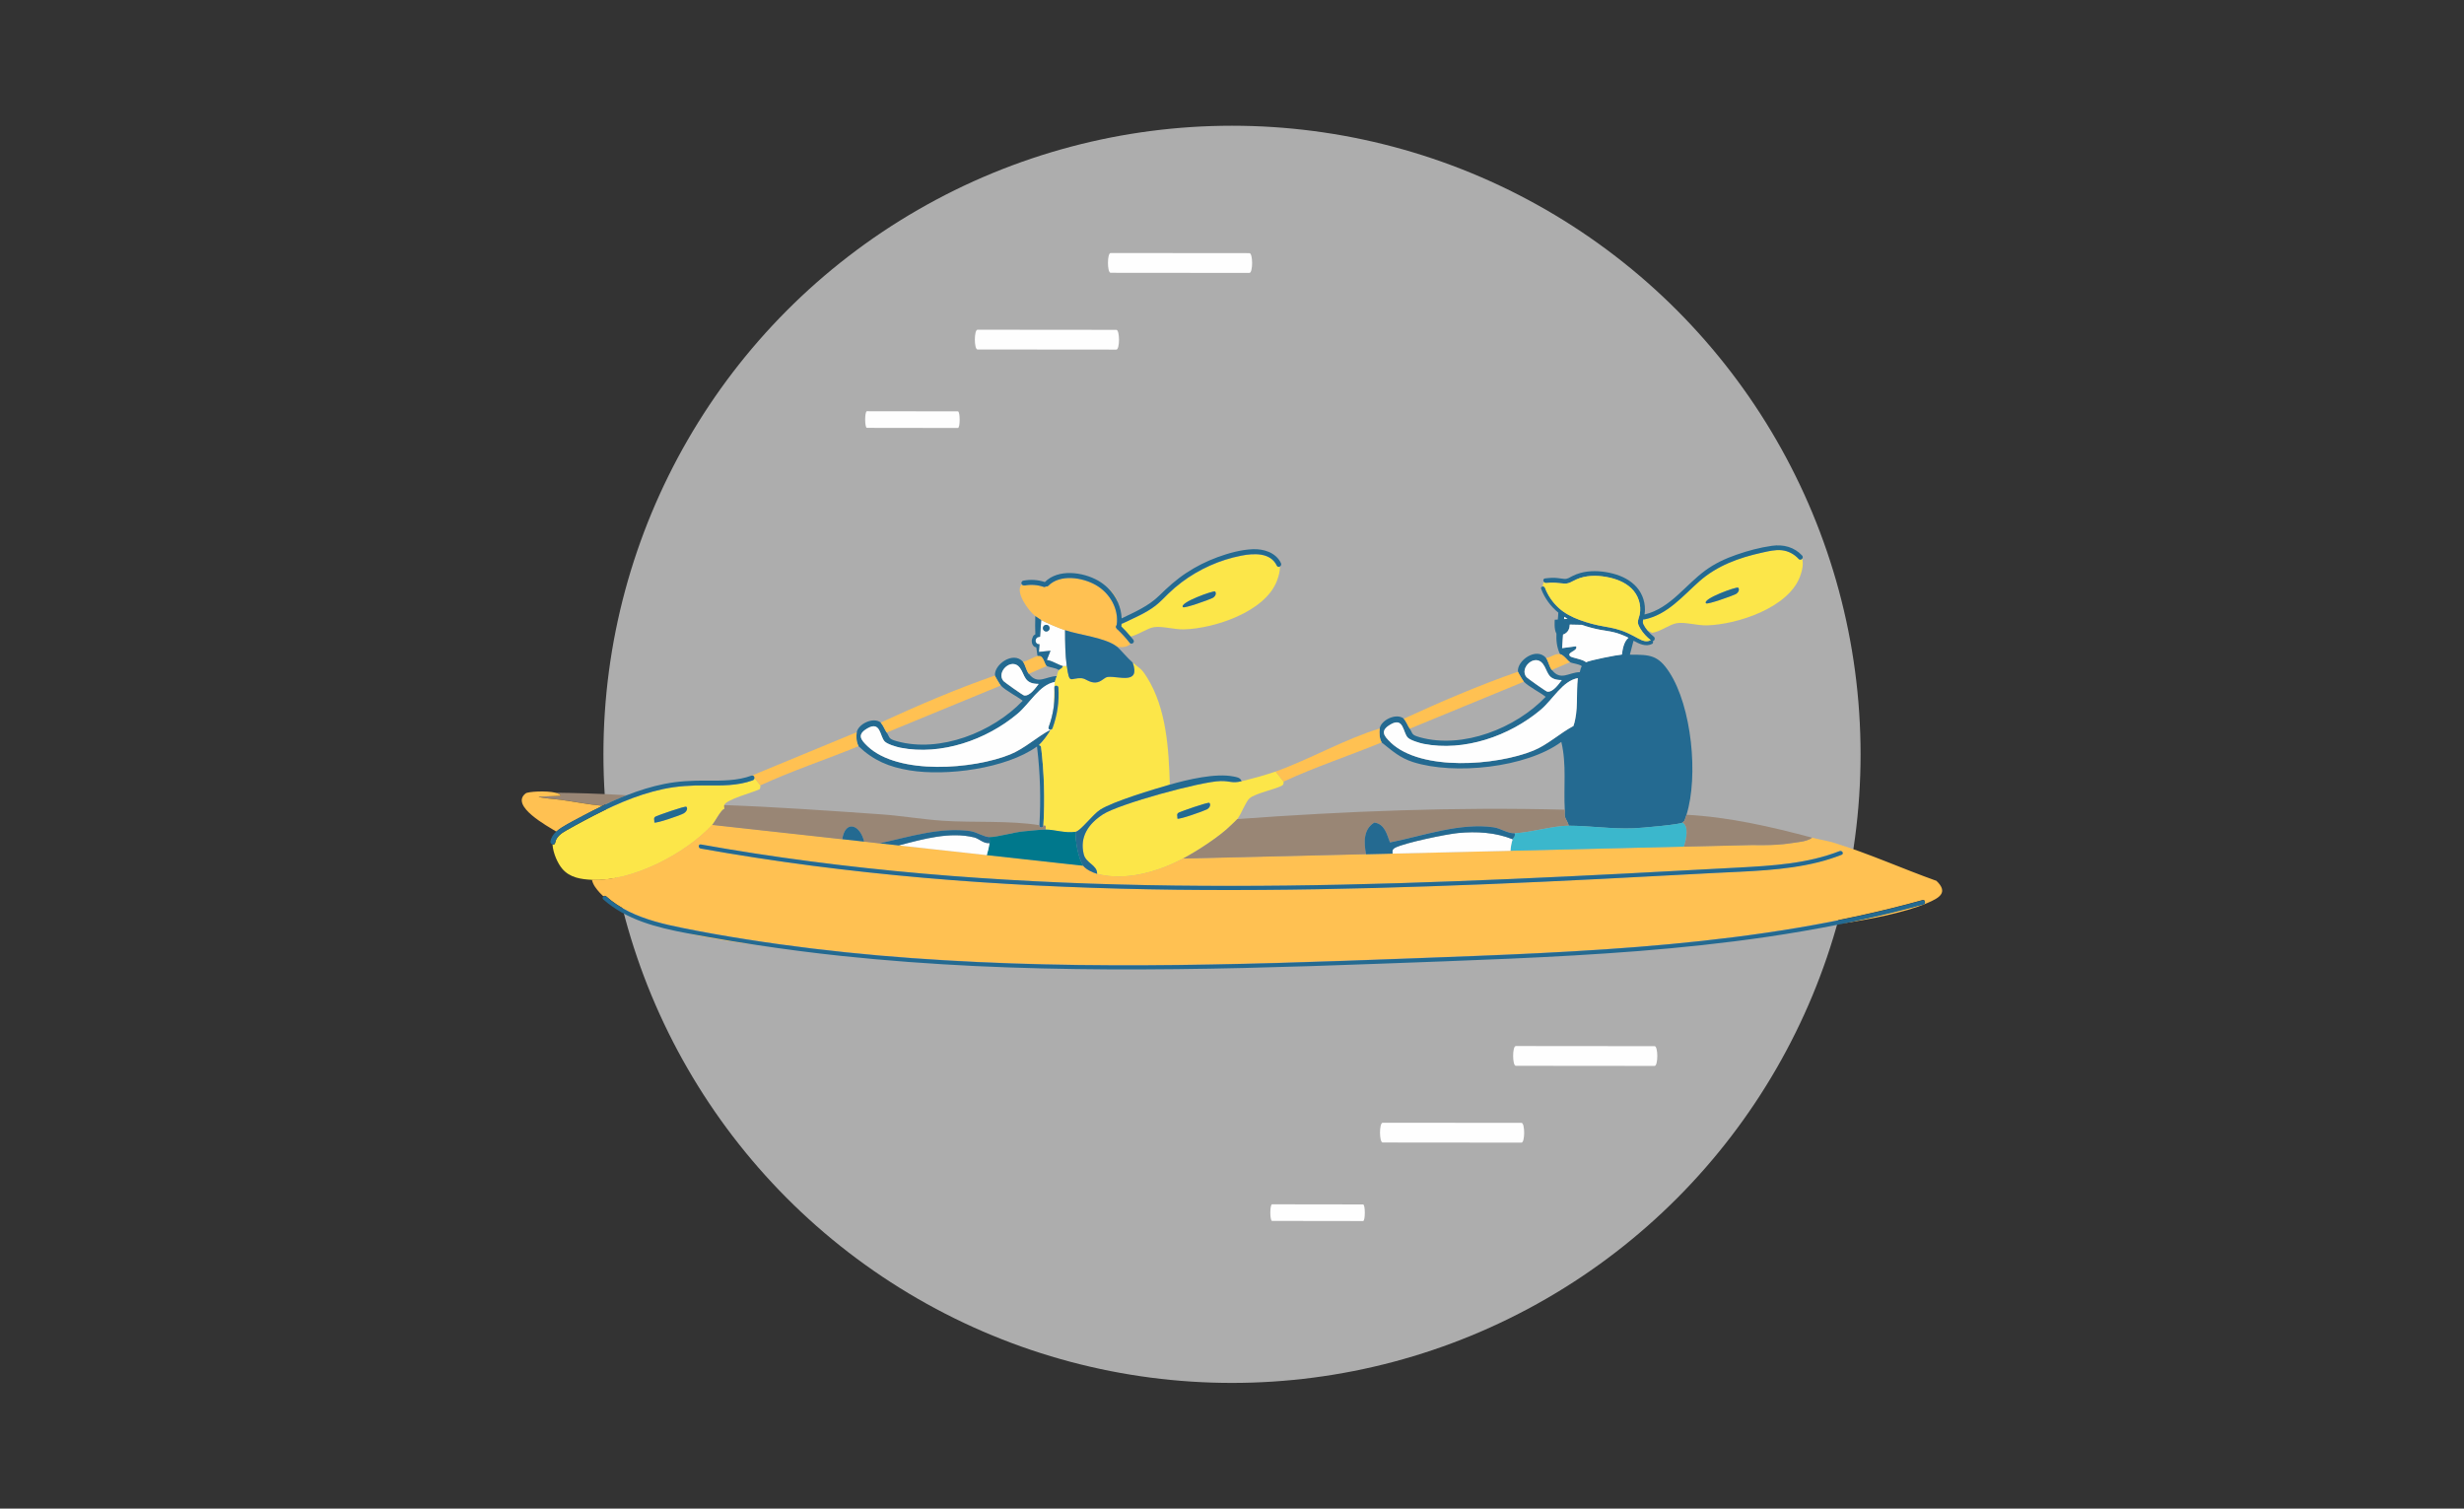 <svg width="392" height="240" viewBox="0 0 392 240" fill="none" xmlns="http://www.w3.org/2000/svg">
<rect x="0" y="0" width="392" height="240" fill="#333333" stroke="none"/>
<circle cx="196" cy="120.002" r="100" fill="white" fill-opacity="0.6"/>
<g clip-path="url(#clip0_441_5280)">
<path d="M198.772 40.272C191.413 40.262 184.053 40.252 176.693 40.252C176.123 40.252 176.123 43.396 176.693 43.396C184.053 43.396 191.413 43.406 198.772 43.416C199.342 43.416 199.342 40.272 198.772 40.272Z" fill="#FEFEFE"/>
<path d="M152.394 65.442C147.57 65.442 142.745 65.432 137.921 65.422C137.547 65.422 137.547 68.065 137.921 68.065C142.745 68.065 147.57 68.075 152.394 68.085C152.768 68.085 152.768 65.442 152.394 65.442Z" fill="#FEFEFE"/>
<path d="M177.596 52.474C170.237 52.474 162.877 52.464 155.517 52.454C154.947 52.454 154.947 55.598 155.517 55.598C162.877 55.598 170.237 55.608 177.596 55.618C178.166 55.618 178.166 52.474 177.596 52.474Z" fill="#FEFEFE"/>
<path d="M263.233 166.429C255.873 166.429 248.514 166.419 241.154 166.409C240.584 166.409 240.584 169.553 241.154 169.553C248.514 169.553 255.873 169.563 263.233 169.573C263.803 169.573 263.803 166.429 263.233 166.429Z" fill="#FEFEFE"/>
<path d="M216.852 191.609C212.027 191.609 207.202 191.599 202.378 191.589C202.004 191.589 202.004 194.232 202.378 194.232C207.202 194.232 212.027 194.242 216.852 194.252C217.225 194.252 217.225 191.609 216.852 191.609Z" fill="#FEFEFE"/>
<path d="M242.054 178.631C234.694 178.631 227.334 178.621 219.974 178.611C219.404 178.611 219.404 181.755 219.974 181.755C227.334 181.755 234.694 181.765 242.054 181.775C242.623 181.775 242.623 178.631 242.054 178.631Z" fill="#FEFEFE"/>
<path d="M113.303 131.237C113.715 130.795 114.787 128.693 115.229 128.712C115.268 128.516 115.18 128.241 115.229 128.074C115.484 127.209 119.778 126.06 120.761 125.598C121.046 125.461 120.938 124.969 120.977 124.95L120.024 123.741C120.024 123.908 119.965 124.075 119.768 124.144C117.371 125.028 114.806 124.979 112.291 124.959C110.011 124.94 107.771 125.058 105.54 125.529C103.339 125.991 101.197 126.708 99.114 127.573C97.031 128.437 95.016 129.439 93.032 130.501C92.078 131.011 91.125 131.522 90.182 132.063C89.366 132.524 88.482 133.084 88.325 134.086C88.286 134.332 88.089 134.401 87.902 134.342C87.991 135.757 88.738 137.368 89.435 138.193C90.644 139.637 92.452 139.883 94.191 139.971C100.539 140.296 109.078 135.825 113.313 131.237H113.303ZM104.322 129.891C104.548 129.764 109.028 128.162 109.205 128.349C109.451 128.604 109.264 129.096 108.802 129.381C108.291 129.695 104.302 131.051 104.106 130.844C104.155 130.461 103.889 130.127 104.322 129.891Z" fill="#FCE649"/>
<path d="M119.739 123.378L119.72 123.348C119.72 123.348 119.641 123.378 119.602 123.398C119.651 123.388 119.7 123.378 119.739 123.388V123.378Z" fill="#FCE649"/>
<path d="M194.2 124.252C191.055 124.321 178.006 127.897 175.461 129.557C173.211 131.031 171.717 133.094 172.415 135.914C172.769 137.348 174.596 137.623 174.538 139.018C179.028 140.236 184.256 138.684 188.215 136.591C190.446 135.412 194.131 133.025 195.88 131.257C196.125 131.011 196.725 130.461 196.843 130.314C197.472 129.518 198.189 127.514 198.788 127.003C199.781 126.168 202.905 125.578 203.967 124.969C204.32 124.763 204.163 124.35 204.202 124.34L202.945 122.739C201.559 123.23 199.044 123.918 197.531 124.281C196.017 124.655 195.673 124.212 194.209 124.252H194.2ZM192.008 128.761C191.478 129.046 187.518 130.441 187.321 130.225C187.37 129.842 187.105 129.508 187.537 129.272C187.763 129.144 192.244 127.543 192.421 127.73C192.647 127.965 192.519 128.496 192.018 128.761H192.008Z" fill="#FCE649"/>
<path d="M286.143 88.913C285.445 88.156 284.511 87.636 283.47 87.528C282.409 87.41 281.328 87.685 280.296 87.911C276.641 88.726 273.182 89.964 270.342 92.469C267.699 94.808 265.272 97.765 261.646 98.521C261.568 98.541 261.489 98.521 261.43 98.502C261.351 98.767 261.302 99.032 261.43 99.307C261.597 99.661 261.823 99.995 262.079 100.3C262.422 100.477 262.727 100.585 262.806 100.673C264.103 100.535 265.636 99.298 266.805 99.131C268.161 98.934 269.949 99.523 271.561 99.484C276.405 99.347 284.453 96.704 286.339 91.782C286.83 90.495 286.909 89.542 286.693 88.844C286.565 89.031 286.31 89.119 286.113 88.913H286.143ZM276.12 94.513C275.57 94.808 271.659 96.183 271.433 95.977C270.686 95.299 276.336 93.265 276.533 93.481C276.769 93.737 276.631 94.248 276.13 94.513H276.12Z" fill="#FCE649"/>
<path d="M203.133 90.003C202.121 87.871 199.428 88.038 197.483 88.421C194.053 89.09 190.791 90.553 188.001 92.646C187.273 93.196 186.576 93.786 185.917 94.424C185.23 95.083 184.591 95.79 183.834 96.379C182.292 97.578 180.375 98.354 178.617 99.199C178.558 99.228 178.499 99.238 178.44 99.238C178.43 99.386 178.41 99.533 178.391 99.68C178.911 100.172 179.393 100.712 179.855 101.262C181.103 101.007 182.508 99.926 183.608 99.769C184.964 99.572 186.753 100.162 188.364 100.123C193.208 99.985 201.256 97.342 203.143 92.42C203.486 91.516 203.634 90.779 203.624 90.17C203.457 90.259 203.241 90.249 203.133 90.023V90.003ZM192.904 95.132C192.353 95.426 188.443 96.802 188.217 96.596C187.47 95.918 193.12 93.884 193.316 94.1C193.552 94.356 193.415 94.866 192.914 95.132H192.904Z" fill="#FCE649"/>
<path d="M219.808 118.111C221.498 119.448 222.687 120.558 224.8 121.236C231.334 123.318 242.782 122.159 248.392 118.023C249.257 121.629 248.736 125.234 248.943 128.82C248.962 129.135 248.894 129.488 248.943 129.773C249.031 130.373 249.483 130.775 249.562 131.365C252.853 131.365 256.42 131.915 259.889 131.777C260.97 131.738 267.2 131.198 267.661 130.874C267.72 130.834 267.956 130.608 267.986 130.559C268.015 130.52 268.261 129.783 268.31 129.606C270.226 123.436 269.135 112.413 265.578 106.951C263.79 104.21 262.522 104.141 259.299 104.151L259.879 101.93C260.822 102.451 261.834 102.933 262.827 102.441C263.014 102.353 263.023 102.156 262.935 102.019C262.935 102.019 262.925 102.009 262.915 101.999C262.915 101.999 262.935 101.999 262.945 101.999C263.22 101.96 263.397 101.508 263.092 101.272C262.729 100.997 262.395 100.673 262.09 100.309C261.834 100.005 261.608 99.671 261.441 99.317C261.314 99.042 261.363 98.777 261.441 98.511C261.51 98.541 261.579 98.551 261.658 98.531C265.283 97.784 267.71 94.817 270.354 92.479C273.193 89.974 276.652 88.726 280.308 87.921C281.339 87.695 282.41 87.419 283.481 87.537C284.513 87.645 285.456 88.166 286.154 88.923C286.351 89.129 286.606 89.041 286.734 88.854C286.822 88.716 286.842 88.54 286.704 88.382C285.447 87.017 283.707 86.575 281.899 86.83C280.003 87.095 278.097 87.606 276.289 88.235C274.52 88.844 272.8 89.64 271.287 90.76C269.725 91.909 268.398 93.314 266.964 94.611C265.421 96.016 263.692 97.283 261.628 97.755C261.667 97.499 261.697 97.254 261.697 96.999C261.717 95.515 261.117 94.071 260.036 93.049C258.946 92.008 257.491 91.418 256.027 91.114C254.514 90.799 252.912 90.74 251.419 91.153C250.986 91.271 250.554 91.438 250.151 91.644C249.719 91.86 249.385 92.135 248.874 92.096C248.373 92.057 247.891 91.949 247.39 91.929C247.272 91.929 247.164 91.929 247.056 91.929C246.968 91.929 246.889 91.929 246.81 91.929C246.476 91.949 246.142 91.968 245.808 92.017C245.494 92.067 245.464 92.371 245.612 92.577C245.69 92.695 245.828 92.784 246.005 92.754C246.968 92.617 247.852 92.744 248.805 92.833C249.581 92.912 250.092 92.489 250.77 92.184C252.244 91.516 253.974 91.497 255.546 91.782C256.971 92.037 258.435 92.558 259.506 93.57C260.636 94.641 261.166 96.242 260.862 97.765C260.783 98.168 260.577 98.561 260.577 98.983C260.577 99.356 260.793 99.72 260.98 100.034C261.412 100.742 261.972 101.341 262.63 101.852C262.591 101.852 262.562 101.862 262.522 101.881C261.903 102.196 261.235 101.901 260.675 101.596C260.085 101.282 259.506 100.958 258.896 100.683C257.698 100.142 256.489 99.877 255.202 99.661C253.875 99.435 252.568 99.091 251.301 98.62C250.102 98.168 248.952 97.598 247.999 96.733C247.027 95.849 246.26 94.749 245.788 93.511C245.73 93.354 245.582 93.295 245.445 93.304C245.258 93.314 245.091 93.462 245.179 93.678C245.759 95.201 246.702 96.468 247.911 97.46C247.901 97.834 247.872 98.197 247.832 98.561L247.351 98.59C247.351 98.59 247.194 100.152 247.616 100.801C247.567 101.862 247.655 102.923 248.176 104.053C248.766 104.161 249.434 105.153 249.758 105.33C250.181 105.575 251.163 105.595 251.655 105.978C251.448 106.283 251.438 106.597 251.33 106.931C249.552 106.961 248.314 108.385 246.889 106.577C246.427 105.988 246.329 105.094 245.956 104.662C244.383 102.864 241.288 105.143 241.494 106.853C241.504 106.941 242.29 108.297 242.438 108.444C243.185 109.24 244.993 110.134 245.906 110.851C241.16 115.842 232.749 119.192 225.91 117.296C224.505 116.913 224.82 116.765 224.269 115.911C223.945 115.41 223.729 114.791 223.326 114.319C222.108 113.356 219.7 114.584 219.504 115.871C219.396 116.569 219.445 117.463 219.808 118.092V118.111ZM249.385 98.453L248.835 98.492L248.864 98.138C249.041 98.246 249.208 98.354 249.395 98.462L249.385 98.453ZM249.768 104.377C249.188 103.709 251.095 103.591 250.731 102.805L248.51 103.1L248.658 100.948C249.503 100.643 249.709 99.946 249.719 99.356C250.171 99.356 250.967 99.386 251.625 99.396C252.568 99.72 253.531 99.985 254.514 100.172C255.222 100.309 255.949 100.388 256.656 100.555C257.383 100.722 258.081 100.987 258.759 101.302C258.857 101.351 258.965 101.4 259.064 101.459C258.336 102.058 258.13 103.227 258.022 104.121C257.088 104.2 253.011 104.996 252.293 105.349C251.91 104.878 249.994 104.642 249.758 104.377H249.768ZM242.85 107.727C241.632 106.293 244.167 103.885 245.464 105.624C246.309 106.764 246.093 108.198 248.461 108.189C247.94 108.867 247.036 110.163 246.142 110.036C245.946 110.006 242.978 107.894 242.85 107.737V107.727ZM221.243 115.253C223.326 114.064 223.188 116.53 223.955 117.345C224.368 117.787 225.832 118.22 226.461 118.347C232.926 119.615 240.138 117.119 245.11 112.934C247.066 111.293 248.579 108.336 251.016 107.894C250.731 110.311 251.144 113.081 250.318 115.508C248.147 116.657 246.231 118.485 243.931 119.428C238.104 121.796 226.126 122.758 221.243 118.131C220.152 117.09 219.494 116.264 221.243 115.272V115.253Z" fill="#246A91"/>
<path d="M136.589 118.721C138.977 120.99 141.444 122.022 144.696 122.552C150.503 123.515 160.064 122.297 164.987 118.75C164.987 118.78 164.977 118.799 164.987 118.839C165.488 122.965 165.606 127.121 165.36 131.276C165.36 131.306 165.36 131.326 165.36 131.355C165.331 131.758 165.969 131.768 165.989 131.355C166.245 127.189 166.117 123.004 165.626 118.848C165.606 118.652 165.439 118.554 165.282 118.544C165.802 118.082 166.913 116.658 167.109 116.107C164.938 117.257 163.022 119.084 160.722 120.027C154.895 122.395 142.917 123.358 138.034 118.73C136.943 117.689 136.285 116.864 138.034 115.872C140.117 114.683 139.979 117.149 140.746 117.964C141.159 118.406 142.623 118.839 143.252 118.966C149.717 120.234 156.929 117.738 161.901 113.553C163.857 111.912 165.37 108.955 167.807 108.513C167.827 108.356 168.053 107.825 168.131 107.56C166.353 107.589 165.115 109.014 163.69 107.206C163.228 106.617 163.13 105.723 162.756 105.29C161.184 103.493 158.089 105.772 158.295 107.481C158.305 107.57 159.091 108.926 159.239 109.073C159.985 109.869 161.793 110.763 162.707 111.48C157.961 116.471 149.55 119.821 142.711 117.925C141.306 117.542 141.62 117.394 141.07 116.54C140.746 116.039 140.53 115.42 140.127 114.948C138.908 113.985 136.501 115.213 136.304 116.5C136.196 117.198 136.246 118.092 136.609 118.721H136.589ZM159.632 108.346C158.413 106.912 160.948 104.505 162.245 106.243C163.09 107.383 162.874 108.818 165.242 108.808C164.722 109.486 163.818 110.782 162.923 110.655C162.727 110.625 159.759 108.513 159.632 108.356V108.346Z" fill="#246A91"/>
<path d="M169.726 105.968C169.471 104.18 169.461 102.068 169.451 100.25C168.517 99.936 166.483 99.091 165.648 98.629L165.461 101.292C165.461 101.292 165.412 101.292 165.383 101.292C165.353 101.292 165.324 101.312 165.294 101.321C165.275 101.321 165.255 101.321 165.235 101.321C165.137 101.341 165.088 101.361 165 101.41C164.951 101.439 164.911 101.479 164.882 101.518C164.862 101.537 164.862 101.567 164.852 101.587C164.852 101.606 164.833 101.616 164.823 101.626C164.823 101.626 164.823 101.646 164.813 101.655C164.813 101.665 164.813 101.675 164.803 101.695C164.783 101.734 164.754 101.773 164.754 101.813C164.734 101.911 164.754 102.039 164.783 102.127C164.842 102.255 164.931 102.373 165.068 102.432C165.098 102.441 165.127 102.451 165.167 102.461C165.167 102.461 165.177 102.461 165.186 102.461C165.196 102.461 165.206 102.461 165.216 102.461C165.226 102.461 165.235 102.461 165.245 102.461C165.285 102.471 165.334 102.471 165.373 102.481L165.285 103.699L167.122 103.512L166.542 104.976C167.397 105.104 168.291 105.733 169.077 105.949C169.245 105.998 169.51 105.919 169.716 105.949L169.726 105.968ZM166.444 100.476C166.149 100.476 165.904 100.231 165.913 99.936C165.913 99.641 166.159 99.396 166.454 99.406C166.749 99.406 166.994 99.651 166.985 99.946C166.985 100.241 166.739 100.486 166.444 100.476Z" fill="#FEFEFE"/>
<path d="M89.201 126.6L85.703 126.728C85.703 126.914 88.739 127.17 89.191 127.229C91.422 127.533 93.633 127.995 95.873 128.182C97.121 127.583 98.398 127.023 99.695 126.512C95.539 126.246 90.99 126.138 88.386 126.109C88.828 126.217 89.142 126.374 89.191 126.6H89.201Z" fill="#998675"/>
<path d="M308.037 140.118C302.593 138.173 297.307 135.776 291.774 134.076C290.654 133.732 289.475 133.575 288.286 133.251C287.883 133.654 286.852 133.85 286.694 133.87C284.562 134.165 283.412 134.528 278.716 134.43L267.887 134.685L240.305 135.344L221.547 135.786L217.322 135.884L188.217 136.572C184.257 138.664 179.03 140.217 174.539 138.998C173.852 138.812 172.731 138.291 172.329 137.711L156.98 136.022L142.978 134.479L139.922 134.145L137.466 133.87L133.987 133.487L113.293 131.208C109.049 135.796 100.52 140.266 94.172 139.942C94.319 140.747 94.889 141.435 95.42 142.024C95.597 142.221 95.793 142.408 95.99 142.594C96.108 142.496 96.294 142.466 96.442 142.594C97.503 143.547 98.712 144.323 99.989 144.962C102.671 146.298 105.619 146.996 108.538 147.585C111.957 148.273 115.396 148.872 118.845 149.422C125.822 150.523 132.838 151.358 139.873 151.977C146.889 152.596 153.924 152.998 160.96 153.234C168.015 153.48 175.07 153.558 182.135 153.529C189.229 153.499 196.324 153.362 203.418 153.156C210.503 152.959 217.597 152.694 224.682 152.429C231.511 152.173 238.35 151.928 245.179 151.584C252.008 151.24 258.828 150.808 265.637 150.169C272.427 149.54 279.197 148.705 285.918 147.575C292.639 146.445 299.301 145.011 305.865 143.184C306.268 143.076 306.406 143.704 306.003 143.822C304.391 144.274 302.77 144.697 301.149 145.099C298.378 145.787 295.587 146.406 292.777 146.966C297.582 146.229 302.888 145.237 306.602 143.665C308.479 142.869 310.08 142.005 308.017 140.079L308.037 140.118ZM292.973 135.972C291.765 136.454 290.517 136.847 289.249 137.161C283.806 138.527 278.097 138.586 272.525 138.88C266.531 139.205 260.528 139.519 254.534 139.824C248.559 140.118 242.575 140.403 236.601 140.649C230.617 140.895 224.633 141.101 218.639 141.258C212.655 141.415 206.661 141.523 200.677 141.563C194.693 141.602 188.709 141.572 182.725 141.464C176.75 141.346 170.776 141.15 164.812 140.855C158.847 140.561 152.893 140.158 146.948 139.637C141.003 139.116 135.068 138.488 129.153 137.711C123.228 136.945 117.322 136.031 111.446 134.98C111.033 134.911 111.063 134.253 111.476 134.332C112.9 134.587 114.325 134.833 115.75 135.069C121.616 136.041 127.502 136.876 133.398 137.584C139.323 138.291 145.268 138.871 151.212 139.332C157.137 139.794 163.072 140.138 169.007 140.393C174.952 140.649 180.907 140.796 186.852 140.875C192.806 140.953 198.771 140.944 204.725 140.875C210.69 140.806 216.644 140.678 222.609 140.492C228.563 140.315 234.528 140.089 240.482 139.824C246.466 139.568 252.46 139.273 258.444 138.969C264.438 138.664 270.442 138.34 276.436 138.016C281.909 137.721 287.5 137.407 292.659 135.383C293.052 135.226 293.347 135.805 292.963 135.963L292.973 135.972Z" fill="#FFC152"/>
<path d="M109.344 148.459C112.92 149.285 116.713 149.874 120.261 150.306C117.804 149.933 115.338 149.54 112.891 149.098C111.731 148.892 110.533 148.685 109.344 148.459Z" fill="#FFC152"/>
<path d="M176.251 107.698C175.652 107.757 175.229 108.533 174.306 108.582C173.293 108.641 172.763 107.953 172.075 107.904C170.257 107.786 170.159 109.034 169.727 105.978C169.53 105.949 169.265 106.018 169.088 105.978C169.039 106.312 168.518 106.489 168.449 106.607C168.253 106.951 168.233 107.226 168.125 107.56C168.036 107.825 167.82 108.356 167.801 108.513C167.663 109.712 167.702 111.048 167.663 112.384C167.791 111.402 167.83 110.4 167.761 109.397C167.732 108.995 168.361 109.004 168.39 109.397C168.538 111.598 168.213 113.809 167.447 115.872C167.388 116.029 167.25 116.088 167.123 116.078C167.123 116.088 167.123 116.108 167.113 116.117C166.916 116.668 165.806 118.092 165.285 118.554C165.442 118.554 165.6 118.662 165.629 118.858C166.13 123.004 166.248 127.19 165.993 131.365C166.327 131.355 166.435 131.247 166.346 131.984C167.771 131.984 169.461 132.593 171.112 132.338C171.928 132.21 173.834 129.587 175.052 128.811C177.126 127.494 183.522 125.578 186.107 124.832C185.94 119.143 185.576 112.718 182.481 107.767C181.508 106.214 181.37 106.421 180.221 105.418C181.498 108.995 177.941 107.521 176.271 107.698H176.251Z" fill="#FCE649"/>
<path d="M169.448 100.26C171.698 101.037 175.844 101.439 177.682 102.864C178.507 103.07 179.559 102.903 179.843 102.373C179.804 102.353 179.765 102.324 179.735 102.294C179.146 101.538 178.507 100.83 177.819 100.182C177.741 100.142 177.682 100.084 177.642 100.005C177.642 100.005 177.642 100.005 177.633 99.995C177.475 99.848 177.505 99.602 177.633 99.455C177.633 99.455 177.642 99.455 177.652 99.445C178.026 96.861 176.552 94.336 174.311 93.069C172.209 91.87 168.642 91.29 166.765 93.206C166.657 93.314 166.529 93.334 166.411 93.295C166.313 93.383 166.185 93.432 166.057 93.383C165.075 93.049 164.014 92.961 162.992 93.157C162.815 93.187 162.648 93.118 162.559 92.971C161.38 94.081 163.63 97.195 164.701 98.01C164.77 98.07 165.596 98.629 165.645 98.649C166.48 99.111 168.514 99.946 169.448 100.27V100.26Z" fill="#FFC152"/>
<path d="M177.879 95.888C177.742 95.427 177.506 94.955 177.113 94.444C176.867 94.12 176.572 93.825 176.258 93.56C176.946 94.228 177.496 95.024 177.879 95.888Z" fill="#FFC152"/>
<path d="M245.789 93.511C246.261 94.739 247.018 95.849 248 96.733C248.953 97.598 250.103 98.177 251.302 98.619C252.569 99.091 253.876 99.435 255.203 99.661C256.49 99.877 257.699 100.132 258.897 100.682C259.507 100.958 260.086 101.282 260.676 101.596C261.236 101.901 261.904 102.186 262.523 101.881C262.563 101.861 262.592 101.852 262.631 101.852C261.983 101.341 261.413 100.741 260.981 100.034C260.794 99.72 260.588 99.366 260.578 98.983C260.578 98.57 260.774 98.167 260.863 97.765C261.167 96.232 260.637 94.631 259.507 93.57C258.436 92.558 256.972 92.037 255.547 91.781C253.975 91.496 252.245 91.516 250.771 92.184C250.093 92.489 249.592 92.911 248.806 92.833C247.853 92.744 246.969 92.617 246.006 92.754C245.829 92.784 245.691 92.695 245.613 92.577C245.495 92.784 245.445 93.029 245.465 93.294C245.603 93.294 245.75 93.344 245.809 93.501L245.789 93.511Z" fill="#FCE649"/>
<path d="M262.928 102.009V101.99C262.928 101.99 262.908 101.99 262.898 101.99C262.898 101.99 262.908 102 262.918 102.009H262.928Z" fill="#FCE649"/>
<path d="M169.722 105.968C170.155 109.034 170.253 107.776 172.071 107.894C172.759 107.943 173.289 108.621 174.301 108.572C175.225 108.523 175.648 107.756 176.247 107.688C177.927 107.511 181.474 108.994 180.197 105.408C179.342 104.662 178.183 103.247 177.672 102.854C175.834 101.429 171.688 101.017 169.438 100.25C169.438 102.068 169.457 104.18 169.713 105.968H169.722Z" fill="#246A91"/>
<path d="M92.795 129.754C93.807 129.213 94.838 128.693 95.88 128.191C93.64 128.005 91.429 127.543 89.198 127.238C88.746 127.18 85.7 126.924 85.71 126.737L89.208 126.61C89.149 126.394 88.844 126.236 88.402 126.118C86.938 125.755 84 125.922 83.627 126.217C81.072 128.191 87.164 131.463 88.51 132.298C88.795 132.033 89.12 131.807 89.444 131.61C90.535 130.942 91.684 130.353 92.814 129.754H92.795Z" fill="#FFC152"/>
<path d="M242.43 108.454C242.292 108.307 241.497 106.951 241.487 106.862C235.326 109.014 229.263 111.608 223.328 114.339C223.731 114.81 223.947 115.429 224.271 115.93L242.43 108.454Z" fill="#FFC152"/>
<path d="M159.211 109.063C159.074 108.916 158.278 107.56 158.268 107.472C152.107 109.623 146.044 112.217 140.109 114.948C140.512 115.42 140.728 116.039 141.053 116.54L159.211 109.063Z" fill="#FFC152"/>
<path d="M120.023 123.731L120.976 124.94C126.017 122.611 131.441 120.823 136.59 118.711C136.236 118.082 136.187 117.188 136.286 116.491L119.719 123.338L119.738 123.368C119.905 123.388 120.014 123.555 120.014 123.722L120.023 123.731Z" fill="#FFC152"/>
<path d="M219.809 118.111C219.455 117.483 219.406 116.589 219.504 115.891C213.874 117.601 208.411 120.784 202.938 122.739L204.195 124.34C209.246 122.012 214.66 120.214 219.809 118.111Z" fill="#FFC152"/>
<path d="M171.1 132.327C171.06 133.762 171.522 136.601 172.328 137.731C172.741 138.311 173.851 138.831 174.539 139.018C174.598 137.613 172.77 137.348 172.416 135.913C171.719 133.104 173.202 131.031 175.462 129.557C178.007 127.897 191.056 124.32 194.201 124.252C195.665 124.222 196.009 124.654 197.522 124.281C197.345 123.692 196.726 123.623 196.215 123.525C193.395 122.955 188.895 124.026 186.084 124.831C183.5 125.578 177.103 127.484 175.03 128.81C173.821 129.577 171.915 132.209 171.09 132.337L171.1 132.327Z" fill="#246A91"/>
<path d="M166.542 105.949C166.965 106.195 167.947 106.214 168.439 106.597C168.507 106.48 169.038 106.303 169.077 105.969C168.301 105.743 167.397 105.124 166.542 104.996L167.122 103.532L165.284 103.719L165.373 102.501C165.373 102.501 165.284 102.501 165.245 102.481C165.235 102.481 165.226 102.481 165.216 102.481C165.206 102.481 165.196 102.481 165.186 102.481C165.186 102.481 165.176 102.481 165.167 102.481C165.137 102.481 165.098 102.471 165.068 102.451C164.931 102.392 164.842 102.284 164.783 102.147C164.744 102.049 164.734 101.931 164.754 101.832C164.754 101.793 164.793 101.754 164.803 101.715C164.803 101.705 164.803 101.695 164.813 101.675C164.813 101.675 164.813 101.656 164.823 101.646C164.823 101.626 164.842 101.616 164.852 101.607C164.862 101.587 164.872 101.557 164.882 101.538C164.921 101.498 164.96 101.459 165 101.43C165.088 101.371 165.137 101.361 165.235 101.341C165.255 101.341 165.275 101.341 165.294 101.341C165.324 101.341 165.343 101.322 165.383 101.312C165.412 101.312 165.432 101.312 165.461 101.312L165.648 98.649C165.599 98.62 164.774 98.06 164.705 98.011C164.675 99.082 164.675 100.005 164.715 100.909C164.656 100.938 164.606 100.968 164.528 101.027C164.459 101.076 164.4 101.155 164.351 101.233C164.331 101.272 164.322 101.322 164.302 101.361C164.292 101.39 164.272 101.41 164.263 101.44C164.263 101.459 164.253 101.469 164.243 101.489C164.243 101.508 164.243 101.528 164.233 101.557C164.213 101.626 164.164 101.695 164.154 101.774C164.125 101.95 164.145 102.176 164.194 102.353C164.272 102.589 164.41 102.795 164.597 102.903C164.636 102.923 164.685 102.933 164.734 102.952C164.734 102.952 164.734 102.952 164.744 102.952H164.764C164.783 102.952 164.793 102.972 164.813 102.972C164.832 102.972 164.842 102.972 164.852 102.972C164.852 102.972 164.852 102.972 164.862 102.972C164.911 103.404 164.97 103.837 165.049 104.308C165.117 104.318 165.186 104.357 165.245 104.397C165.304 104.397 165.373 104.397 165.432 104.397C166.021 104.505 166.188 105.792 166.513 105.978L166.542 105.949Z" fill="#246A91"/>
<path d="M249.758 105.34C249.434 105.153 248.765 104.161 248.176 104.063C247.4 103.925 246.702 104.613 245.945 104.682C246.319 105.114 246.417 105.998 246.879 106.597L249.748 105.35L249.758 105.34Z" fill="#FFC152"/>
<path d="M166.541 105.949C166.217 105.762 166.04 104.475 165.46 104.367C165.401 104.357 165.342 104.367 165.273 104.367C164.497 104.387 163.426 105.222 162.738 105.281C163.112 105.713 163.21 106.597 163.672 107.197L166.541 105.949Z" fill="#FFC152"/>
<path d="M218.64 130.844C220.281 131.06 220.645 132.74 221.136 134.008C226.364 132.966 232.24 130.844 237.624 131.601C238.735 131.758 239.845 132.593 240.975 132.554C243.373 132.475 247.165 131.355 249.563 131.355C249.475 130.766 249.032 130.363 248.944 129.764C248.905 129.479 248.973 129.125 248.944 128.811C231.532 128.359 214.189 129.037 196.846 130.304C196.728 130.451 196.129 131.002 195.883 131.247C194.134 133.016 190.449 135.403 188.219 136.582L217.324 135.894C216.99 134.047 216.872 131.935 218.64 130.844Z" fill="#998675"/>
<path d="M267.661 130.864C267.189 131.188 260.959 131.728 259.888 131.768C256.41 131.905 252.843 131.355 249.561 131.355C247.173 131.355 243.37 132.475 240.973 132.554C241.13 132.996 240.717 133.29 240.649 133.507C240.452 134.126 240.344 134.725 240.305 135.344L267.887 134.686C268.329 133.438 268.682 131.316 267.661 130.854V130.864Z" fill="#3BB7CC"/>
<path d="M154.393 132.22C155.376 132.357 156.565 133.163 157.43 133.173C158.629 133.183 161.39 132.387 162.834 132.259C163.866 132.171 165.399 131.974 166.332 131.974C166.421 131.237 166.313 131.335 165.978 131.355C165.949 131.758 165.32 131.758 165.35 131.355C165.35 131.326 165.35 131.306 165.35 131.277C160.741 130.51 154.796 130.893 149.991 130.569C146.729 130.353 143.418 129.773 140.146 129.547C131.843 128.968 123.53 128.378 115.227 128.074C115.178 128.241 115.256 128.506 115.227 128.712C114.785 128.693 113.713 130.795 113.301 131.237L133.995 133.517C134.476 130.402 136.824 131.159 137.473 133.9L139.929 134.175C144.666 133.133 149.608 131.561 154.393 132.23V132.22Z" fill="#998675"/>
<path d="M171.102 132.328C169.452 132.583 167.771 131.964 166.337 131.974C165.403 131.974 163.88 132.181 162.839 132.259C161.394 132.377 158.633 133.183 157.434 133.173C157.405 133.477 157.474 133.821 157.434 134.126C157.336 134.735 157.179 135.413 156.992 136.042L172.341 137.731C171.535 136.602 171.073 133.752 171.112 132.328H171.102Z" fill="#00788C"/>
<path d="M231.954 132.524C230.087 132.711 223.513 134.067 221.97 134.853C221.45 135.118 221.509 135.403 221.548 135.796L240.306 135.354C240.345 134.735 240.444 134.136 240.65 133.517C237.918 132.426 234.911 132.239 231.954 132.524Z" fill="#FEFEFE"/>
<path d="M267.664 130.864C268.686 131.326 268.332 133.438 267.89 134.696L278.718 134.44C283.415 134.528 284.565 134.175 286.697 133.88C286.854 133.86 287.886 133.654 288.289 133.261C281.745 131.512 275.112 129.99 268.313 129.616C268.263 129.793 268.018 130.52 267.988 130.569C267.959 130.618 267.723 130.844 267.664 130.884V130.864Z" fill="#998675"/>
<path d="M154.982 133.222C151.14 132.278 146.895 133.467 142.984 134.499L156.987 136.041C157.183 135.412 157.34 134.735 157.429 134.125C156.466 134.243 155.788 133.418 154.982 133.222Z" fill="#FEFEFE"/>
<path d="M221.972 134.853C223.514 134.067 230.078 132.701 231.955 132.524C234.903 132.239 237.919 132.416 240.651 133.516C240.72 133.3 241.133 133.006 240.975 132.563C239.836 132.603 238.735 131.768 237.625 131.61C232.25 130.844 226.374 132.976 221.136 134.018C220.645 132.75 220.291 131.07 218.641 130.854C216.862 131.945 216.98 134.047 217.324 135.904L221.549 135.806C221.51 135.422 221.451 135.128 221.972 134.862V134.853Z" fill="#246A91"/>
<path d="M133.996 133.507L137.475 133.89C136.826 131.149 134.478 130.392 133.996 133.507Z" fill="#246A91"/>
<path d="M154.983 133.222C155.789 133.418 156.457 134.244 157.43 134.126C157.479 133.831 157.41 133.477 157.43 133.173C156.565 133.173 155.366 132.357 154.394 132.22C149.608 131.542 144.666 133.124 139.93 134.165L142.986 134.499C146.896 133.467 151.141 132.279 154.983 133.222Z" fill="#246A91"/>
<path d="M221.243 118.112C226.117 122.749 238.104 121.786 243.931 119.409C246.221 118.475 248.147 116.648 250.318 115.489C251.144 113.072 250.731 110.291 251.016 107.875C248.579 108.317 247.066 111.264 245.11 112.915C240.138 117.1 232.926 119.605 226.461 118.328C225.832 118.2 224.368 117.768 223.955 117.326C223.188 116.51 223.326 114.044 221.243 115.233C219.494 116.235 220.152 117.051 221.243 118.092V118.112Z" fill="#FEFEFE"/>
<path d="M249.388 98.453C249.211 98.354 249.034 98.246 248.858 98.128L248.828 98.482L249.378 98.443L249.388 98.453Z" fill="#FEFEFE"/>
<path d="M258.035 104.132C258.143 103.238 258.35 102.068 259.077 101.469C258.978 101.41 258.87 101.361 258.772 101.312C258.094 100.998 257.396 100.732 256.669 100.565C255.962 100.398 255.244 100.32 254.527 100.182C253.545 99.996 252.582 99.73 251.638 99.406C250.98 99.396 250.184 99.376 249.732 99.367C249.732 99.956 249.516 100.654 248.671 100.958L248.523 103.11L250.744 102.815C251.108 103.601 249.201 103.719 249.781 104.387C250.017 104.652 251.923 104.888 252.316 105.36C253.034 105.016 257.102 104.22 258.045 104.132H258.035Z" fill="#FEFEFE"/>
<path d="M166.834 115.685C167.237 114.605 167.512 113.494 167.66 112.365C167.699 111.028 167.66 109.682 167.797 108.494C165.36 108.936 163.847 111.883 161.892 113.534C156.92 117.719 149.707 120.224 143.242 118.947C142.613 118.819 141.149 118.387 140.736 117.945C139.97 117.129 140.107 114.663 138.024 115.852C136.275 116.854 136.933 117.67 138.024 118.711C142.898 123.348 154.886 122.386 160.713 120.008C163.002 119.075 164.928 117.247 167.1 116.088C167.1 116.078 167.1 116.059 167.109 116.049C166.923 116.039 166.746 115.892 166.834 115.666V115.685Z" fill="#FEFEFE"/>
<path d="M104.099 130.844C104.295 131.05 108.285 129.704 108.796 129.38C109.257 129.095 109.444 128.604 109.198 128.349C109.022 128.162 104.541 129.763 104.315 129.891C103.883 130.127 104.148 130.461 104.099 130.844Z" fill="#246A91"/>
<path d="M187.53 129.272C187.097 129.508 187.363 129.842 187.314 130.225C187.51 130.442 191.47 129.037 192.001 128.762C192.512 128.496 192.639 127.976 192.403 127.73C192.227 127.543 187.746 129.145 187.52 129.272H187.53Z" fill="#246A91"/>
<path d="M271.437 95.987C271.663 96.193 275.574 94.808 276.124 94.523C276.625 94.257 276.763 93.746 276.527 93.491C276.331 93.275 270.681 95.309 271.427 95.987H271.437Z" fill="#246A91"/>
<path d="M188.218 96.596C188.444 96.802 192.355 95.417 192.905 95.132C193.407 94.867 193.544 94.356 193.308 94.1C193.112 93.884 187.462 95.918 188.209 96.596H188.218Z" fill="#246A91"/>
<path d="M248.472 108.189C246.094 108.208 246.32 106.764 245.475 105.625C244.178 103.886 241.643 106.302 242.862 107.727C242.989 107.884 245.957 109.996 246.153 110.026C247.047 110.164 247.951 108.867 248.472 108.179V108.189Z" fill="#FEFEFE"/>
<path d="M165.253 108.798C162.876 108.817 163.102 107.373 162.256 106.233C160.959 104.494 158.424 106.911 159.643 108.336C159.77 108.493 162.738 110.605 162.934 110.635C163.829 110.772 164.733 109.476 165.253 108.788V108.798Z" fill="#FEFEFE"/>
<path d="M166.455 99.395C166.16 99.395 165.914 99.631 165.914 99.926C165.914 100.221 166.15 100.466 166.445 100.466C166.739 100.466 166.985 100.231 166.985 99.936C166.985 99.641 166.749 99.395 166.455 99.395Z" fill="#246A91"/>
<path d="M162.995 93.147C164.017 92.951 165.078 93.039 166.06 93.373C166.188 93.413 166.316 93.373 166.414 93.285C166.532 93.324 166.66 93.305 166.768 93.197C168.645 91.281 172.211 91.86 174.314 93.059C176.555 94.326 178.029 96.851 177.655 99.435C177.655 99.435 177.645 99.435 177.635 99.445C177.498 99.592 177.468 99.838 177.635 99.985C177.635 99.985 177.635 99.985 177.645 99.995C177.685 100.074 177.744 100.133 177.822 100.172C178.52 100.83 179.149 101.538 179.738 102.284C179.768 102.323 179.807 102.343 179.846 102.363C179.984 102.422 180.18 102.392 180.279 102.284C180.436 102.117 180.416 101.911 180.279 101.744C180.141 101.567 179.994 101.4 179.846 101.233C179.384 100.683 178.903 100.152 178.382 99.651C178.402 99.504 178.422 99.356 178.431 99.209C178.49 99.209 178.549 99.199 178.608 99.17C180.357 98.325 182.273 97.549 183.826 96.35C184.583 95.77 185.221 95.053 185.909 94.395C186.567 93.766 187.265 93.167 187.992 92.617C190.783 90.524 194.045 89.06 197.474 88.392C199.43 88.009 202.112 87.842 203.124 89.974C203.232 90.19 203.449 90.21 203.616 90.121C203.783 90.023 203.901 89.817 203.793 89.591C202.987 87.901 201.061 87.302 199.312 87.371C197.415 87.449 195.48 87.989 193.701 88.638C191.972 89.276 190.301 90.102 188.759 91.124C187.167 92.165 185.791 93.413 184.435 94.739C182.745 96.409 180.564 97.352 178.441 98.374C178.412 97.5 178.205 96.655 177.861 95.859C177.478 94.994 176.928 94.208 176.24 93.531C175.778 93.079 175.258 92.686 174.688 92.361C172.28 90.996 168.36 90.446 166.227 92.597C165.117 92.224 163.928 92.155 162.778 92.381C162.572 92.42 162.454 92.656 162.503 92.853C162.503 92.882 162.533 92.912 162.543 92.931C162.631 93.079 162.798 93.157 162.975 93.118L162.995 93.147Z" fill="#246A91"/>
<path d="M88.315 134.076C88.472 133.074 89.357 132.514 90.172 132.053C91.115 131.512 92.069 131.001 93.022 130.49C95.007 129.429 97.031 128.427 99.104 127.563C101.177 126.698 103.329 125.991 105.53 125.519C107.771 125.048 110.001 124.92 112.281 124.949C114.796 124.969 117.361 125.018 119.759 124.134C119.955 124.065 120.024 123.888 120.014 123.731C120.014 123.554 119.906 123.397 119.739 123.377C119.7 123.377 119.65 123.377 119.601 123.387C119.592 123.387 119.582 123.387 119.572 123.387C117.292 124.222 114.865 124.203 112.477 124.183C110.188 124.163 107.928 124.262 105.678 124.714C103.634 125.126 101.639 125.755 99.704 126.511C98.406 127.013 97.139 127.573 95.881 128.182C94.84 128.683 93.818 129.213 92.796 129.744C91.666 130.343 90.516 130.923 89.425 131.601C89.101 131.797 88.777 132.033 88.492 132.288C88.03 132.711 87.676 133.222 87.568 133.86C87.529 134.106 87.696 134.273 87.883 134.332C88.069 134.381 88.266 134.312 88.305 134.076H88.315Z" fill="#246A91"/>
<path d="M167.11 116.068C167.237 116.068 167.375 116.019 167.434 115.862C168.2 113.799 168.525 111.588 168.377 109.387C168.348 108.985 167.719 108.975 167.748 109.387C167.817 110.389 167.778 111.392 167.65 112.374C167.503 113.504 167.227 114.614 166.825 115.695C166.746 115.921 166.913 116.068 167.1 116.078L167.11 116.068Z" fill="#246A91"/>
<path d="M292.68 135.393C287.531 137.417 281.93 137.731 276.457 138.026C270.463 138.35 264.459 138.674 258.465 138.979C252.481 139.283 246.487 139.578 240.503 139.833C234.549 140.089 228.594 140.315 222.63 140.501C216.665 140.678 210.711 140.816 204.746 140.885C198.791 140.953 192.827 140.953 186.872 140.885C180.918 140.806 174.973 140.659 169.028 140.403C163.093 140.148 157.158 139.804 151.233 139.342C145.288 138.88 139.344 138.301 133.419 137.593C127.513 136.886 121.627 136.061 115.771 135.078C114.346 134.843 112.921 134.597 111.497 134.341C111.084 134.263 111.054 134.921 111.467 134.99C117.343 136.041 123.249 136.945 129.174 137.721C135.089 138.487 141.024 139.126 146.969 139.647C152.913 140.167 158.868 140.56 164.833 140.865C170.797 141.16 176.771 141.366 182.745 141.474C188.73 141.592 194.714 141.612 200.698 141.572C206.682 141.533 212.676 141.425 218.66 141.268C224.644 141.111 230.628 140.894 236.622 140.659C242.606 140.413 248.58 140.138 254.555 139.833C260.548 139.529 266.552 139.214 272.546 138.89C278.117 138.596 283.826 138.527 289.27 137.171C290.538 136.857 291.776 136.454 292.994 135.982C293.387 135.825 293.083 135.255 292.69 135.403L292.68 135.393Z" fill="#246A91"/>
<path d="M306.011 143.862C306.414 143.754 306.277 143.115 305.874 143.223C299.31 145.051 292.638 146.485 285.927 147.615C279.206 148.745 272.426 149.58 265.646 150.209C258.836 150.847 252.017 151.28 245.188 151.623C238.359 151.967 231.53 152.213 224.691 152.468C217.606 152.734 210.512 152.989 203.427 153.195C196.333 153.392 189.238 153.539 182.144 153.569C175.089 153.598 168.024 153.52 160.969 153.274C153.933 153.028 146.898 152.626 139.882 152.016C132.846 151.397 125.831 150.562 118.854 149.462C115.405 148.922 111.966 148.322 108.546 147.625C105.628 147.035 102.68 146.328 99.998 145.002C98.72 144.363 97.512 143.587 96.451 142.634C96.303 142.506 96.126 142.536 95.999 142.634C95.861 142.742 95.802 142.929 95.969 143.076C99.644 146.348 104.547 147.576 109.352 148.47C110.551 148.696 111.74 148.902 112.899 149.108C115.346 149.55 117.803 149.943 120.269 150.317C124.818 151.014 129.388 151.604 133.957 152.085C141.012 152.832 148.087 153.343 155.171 153.687C162.275 154.021 169.38 154.178 176.484 154.217C183.628 154.247 190.781 154.158 197.925 153.991C205.048 153.824 212.163 153.588 219.277 153.323C226.224 153.068 233.171 152.822 240.118 152.517C246.976 152.213 253.835 151.84 260.684 151.299C267.493 150.759 274.283 150.042 281.034 149.059C284.964 148.48 288.885 147.811 292.786 147.026C295.586 146.466 298.377 145.847 301.157 145.159C302.779 144.756 304.4 144.334 306.011 143.882V143.862Z" fill="#246A91"/>
</g>
<defs>
<clipPath id="clip0_441_5280">
<rect width="226" height="154" fill="white" transform="translate(83 40.252)"/>
</clipPath>
</defs>
</svg>
